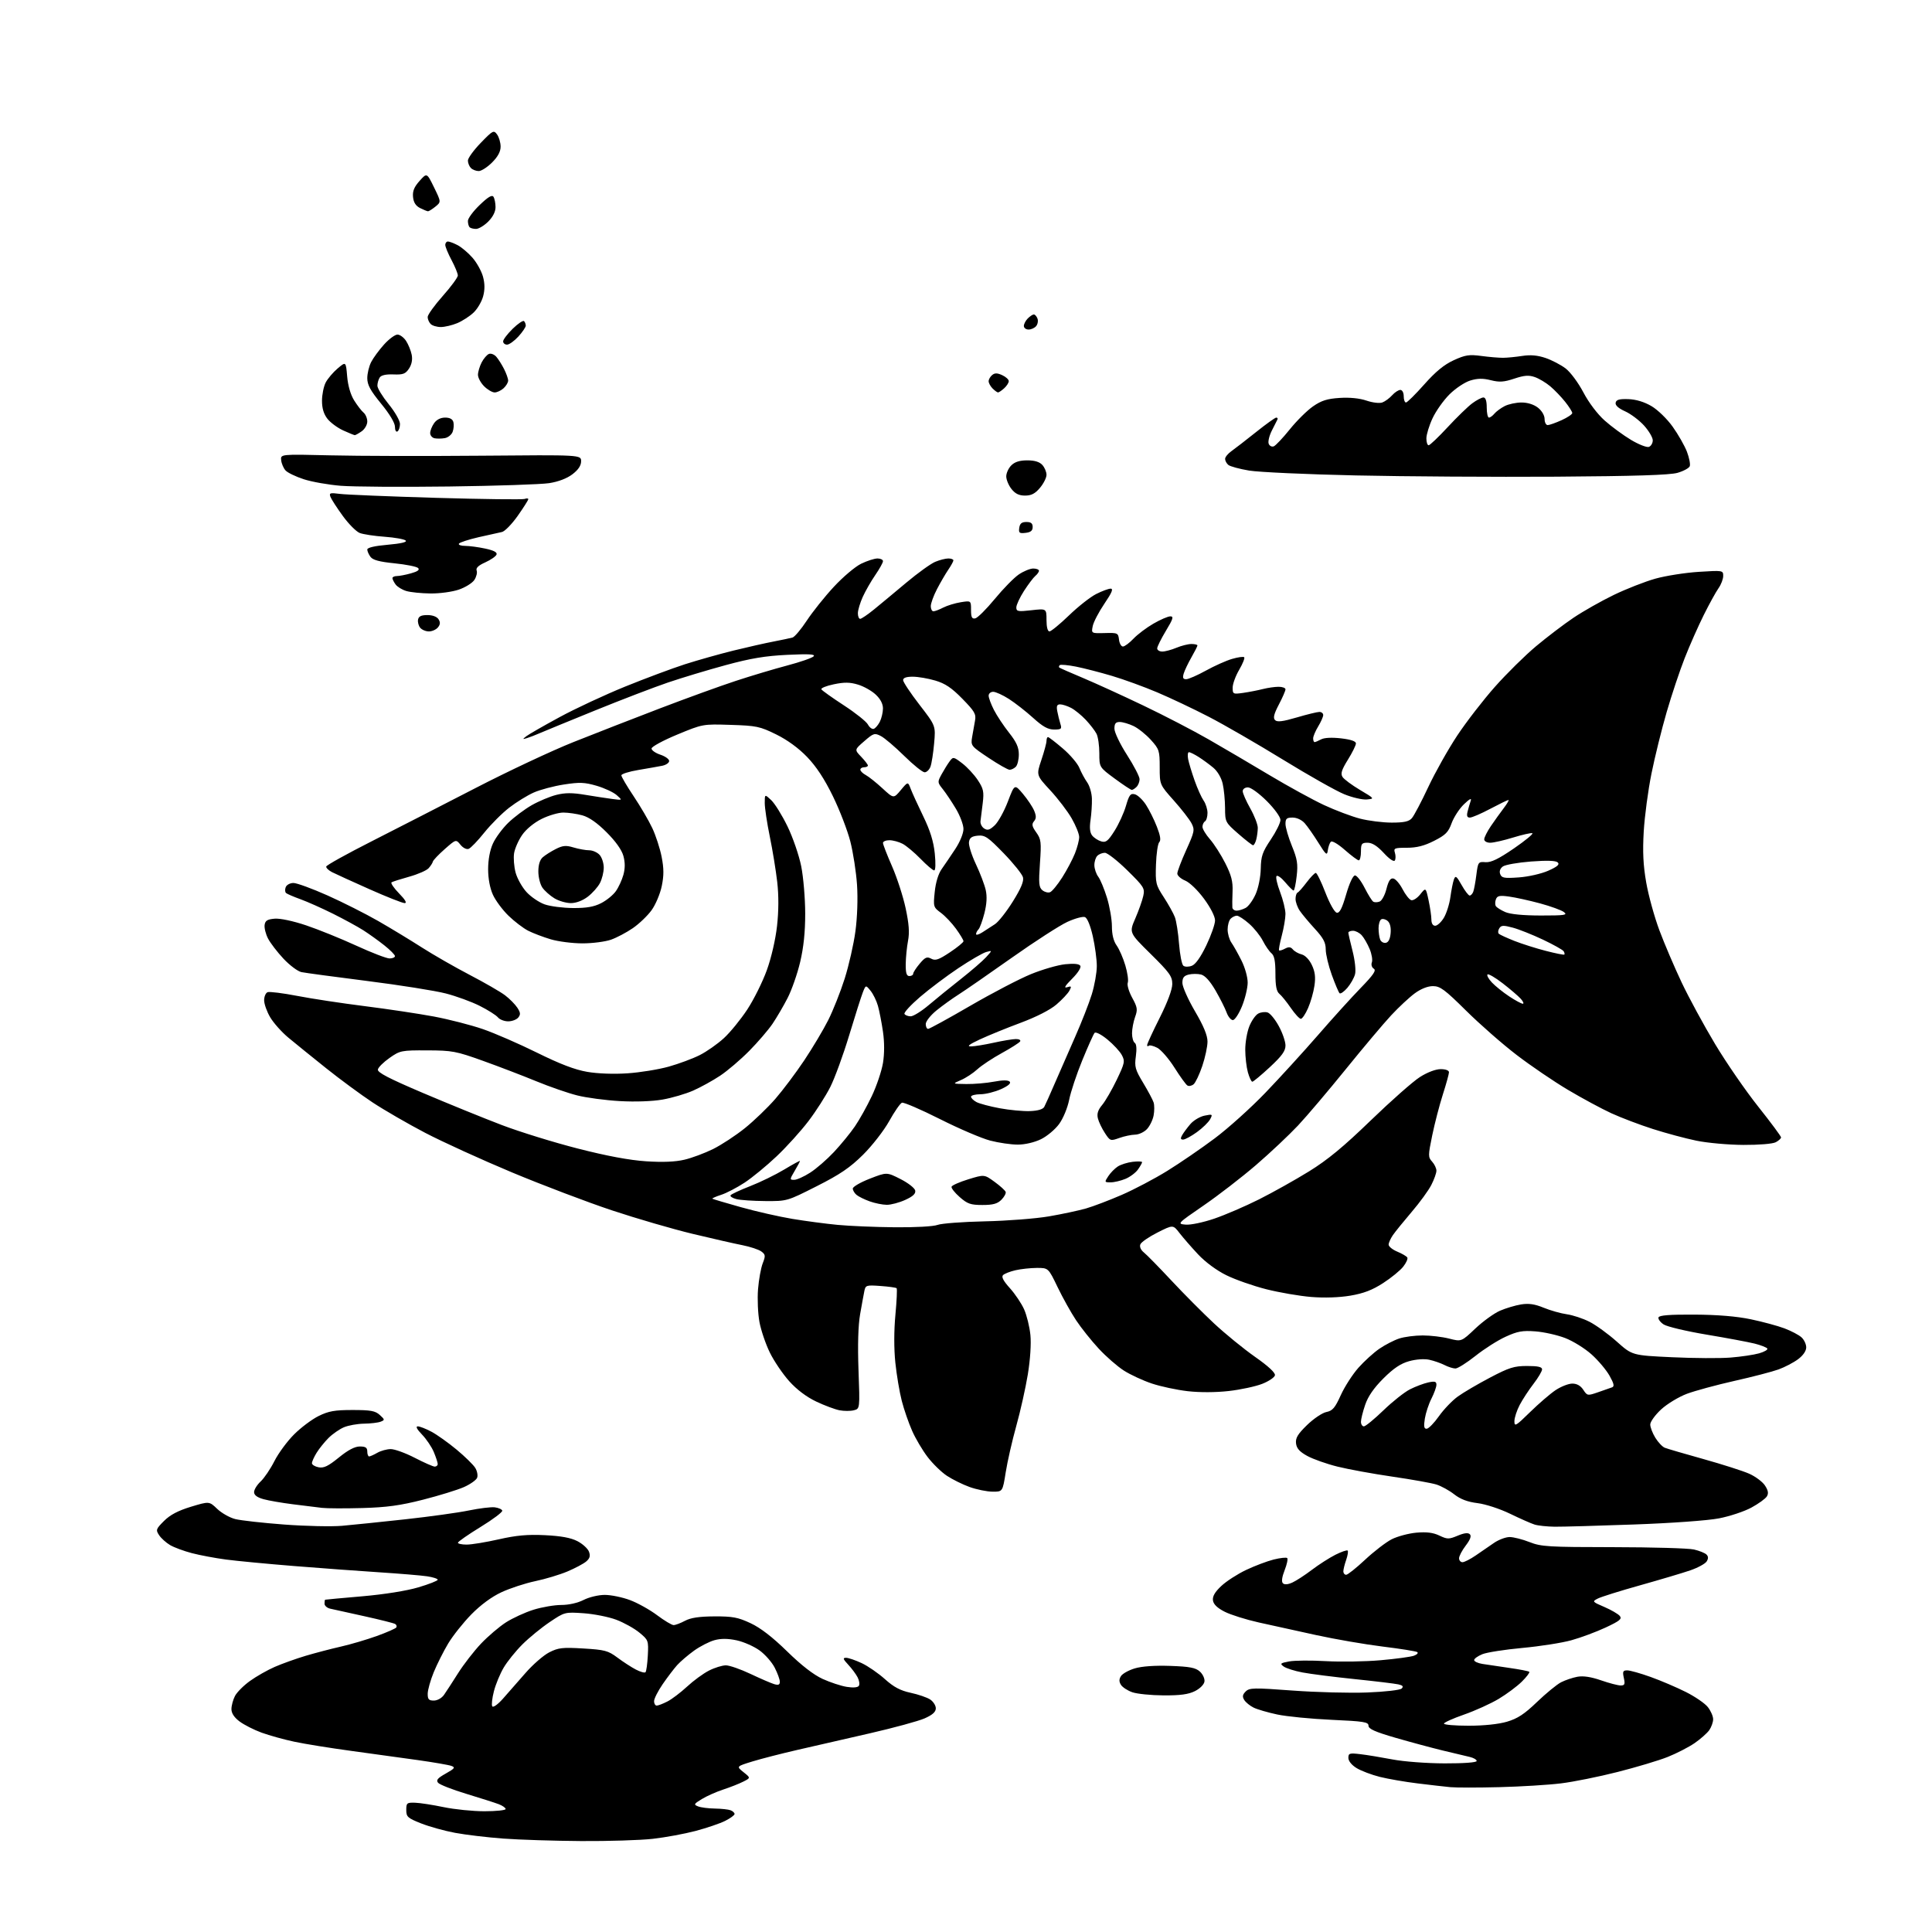 <?xml version="1.0" encoding="UTF-8" standalone="no"?>
<svg 
  version="1.1" 
  xmlns="http://www.w3.org/2000/svg" 
  xmlns:xlink="http://www.w3.org/1999/xlink" 
  xmlns:svg="http://www.w3.org/2000/svg"
  xmlns:rdf="http://www.w3.org/1999/02/22-rdf-syntax-ns#"
  xmlns:cc="http://creativecommons.org/ns#"
  xmlns:dc="http://purl.org/dc/elements/1.1/"
  viewBox="0 0 768 768"
  width="768"
  height="768"
>
<style>svg {background-color: white; }</style>"
<path stroke="none" fill="black" fill-rule="evenodd" d="M231.00,731.85C220.28,731.78 206.32,731.33 200.00,730.86C193.68,730.39 185.08,729.36 180.89,728.58C176.70,727.80 170.63,726.11 167.39,724.83C162.03,722.70 161.50,722.22 161.50,719.49C161.50,716.72 161.75,716.51 165.00,716.61C166.93,716.67 172.03,717.46 176.34,718.36C180.65,719.26 187.96,720.00 192.59,720.00C197.21,720.00 201.00,719.60 201.00,719.12C201.00,718.64 199.76,717.77 198.25,717.19C196.74,716.62 190.95,714.77 185.38,713.08C179.82,711.40 174.76,709.42 174.15,708.68C173.28,707.63 173.94,706.84 177.20,705.01C180.77,703.00 181.08,702.58 179.43,701.97C178.37,701.59 172.32,700.54 166.00,699.65C159.68,698.76 147.75,697.11 139.50,695.99C131.25,694.87 121.12,693.24 117.00,692.36C112.88,691.49 107.03,689.86 104.00,688.76C100.97,687.65 97.04,685.66 95.25,684.32C93.10,682.72 92.00,681.05 92.00,679.40C92.00,678.03 92.63,675.68 93.40,674.19C94.17,672.70 96.86,670.00 99.38,668.20C101.89,666.39 106.32,663.87 109.22,662.61C112.13,661.34 117.65,659.36 121.50,658.21C125.35,657.07 131.65,655.42 135.50,654.55C139.35,653.68 145.78,651.78 149.78,650.34C153.79,648.89 157.28,647.36 157.55,646.92C157.81,646.49 157.61,645.88 157.09,645.56C156.57,645.23 151.05,643.85 144.82,642.47C138.60,641.10 132.49,639.75 131.25,639.47C130.01,639.19 129.00,638.30 129.00,637.48C129.00,636.67 129.11,635.96 129.25,635.91C129.39,635.85 136.04,635.24 144.03,634.55C152.80,633.79 161.62,632.38 166.28,631.00C170.53,629.74 174.00,628.38 174.00,627.97C174.00,627.56 172.09,626.94 169.75,626.60C167.41,626.25 158.97,625.55 151.00,625.03C143.03,624.52 127.72,623.39 117.00,622.53C106.28,621.67 94.04,620.50 89.81,619.94C85.58,619.38 79.50,618.24 76.31,617.41C73.12,616.58 69.21,615.13 67.62,614.20C66.03,613.26 64.06,611.49 63.25,610.26C61.87,608.17 62.00,607.80 65.20,604.60C67.62,602.18 70.77,600.52 75.89,598.96C83.16,596.76 83.16,596.76 86.33,599.79C88.07,601.46 91.30,603.29 93.50,603.85C95.70,604.41 104.47,605.39 112.99,606.03C121.51,606.67 131.86,606.89 135.99,606.53C140.12,606.17 151.41,605.00 161.07,603.95C170.74,602.89 182.09,601.32 186.30,600.45C190.51,599.58 195.17,599.01 196.65,599.18C198.13,599.36 199.49,599.95 199.66,600.50C199.84,601.05 195.95,603.98 191.02,607.00C186.09,610.02 182.05,612.84 182.03,613.25C182.01,613.66 183.58,614.00 185.51,614.00C187.44,614.00 193.18,613.06 198.26,611.91C205.28,610.32 209.70,609.92 216.66,610.26C223.08,610.58 226.94,611.29 229.56,612.65C231.62,613.72 233.68,615.60 234.13,616.83C234.75,618.49 234.47,619.47 233.04,620.70C231.99,621.60 228.62,623.39 225.57,624.68C222.51,625.97 216.74,627.71 212.75,628.54C208.76,629.38 202.73,631.36 199.33,632.94C195.40,634.77 191.06,637.98 187.33,641.78C184.13,645.06 180.00,650.25 178.16,653.32C176.32,656.39 173.75,661.51 172.43,664.70C171.12,667.89 170.04,671.74 170.02,673.25C170.00,675.51 170.44,676.00 172.45,676.00C173.86,676.00 175.58,675.04 176.49,673.75C177.36,672.51 179.88,668.64 182.09,665.13C184.30,661.63 188.39,656.36 191.17,653.41C193.96,650.47 198.43,646.65 201.12,644.92C203.81,643.20 208.74,640.94 212.09,639.89C215.44,638.85 220.41,638.00 223.13,638.00C226.11,638.00 229.64,637.20 232.00,636.00C234.20,634.88 237.89,634.00 240.42,634.00C242.90,634.00 247.41,634.93 250.45,636.07C253.49,637.21 258.34,639.91 261.21,642.07C264.09,644.23 267.04,646.00 267.77,646.00C268.50,646.00 270.54,645.23 272.30,644.29C274.57,643.08 277.97,642.57 284.00,642.54C291.24,642.51 293.37,642.91 298.39,645.26C302.34,647.11 307.10,650.79 312.89,656.45C318.56,662.00 323.40,665.75 327.01,667.40C330.03,668.78 334.36,670.20 336.62,670.56C339.20,670.97 341.00,670.81 341.42,670.13C341.79,669.53 341.57,668.02 340.92,666.77C340.28,665.52 338.60,663.26 337.19,661.75C335.10,659.50 334.94,659.00 336.32,659.00C337.26,659.00 340.06,659.96 342.54,661.12C345.03,662.29 349.18,665.16 351.78,667.49C355.30,670.65 357.90,672.03 361.99,672.91C365.00,673.55 368.49,674.75 369.74,675.56C370.98,676.38 372.00,677.96 372.00,679.08C372.00,680.52 370.71,681.68 367.56,683.08C365.11,684.16 355.33,686.83 345.81,689.01C336.29,691.19 323.32,694.16 317.00,695.61C310.68,697.06 302.62,699.13 299.09,700.21C292.69,702.18 292.69,702.18 295.55,704.46C298.41,706.74 298.41,706.74 295.45,708.23C293.83,709.06 290.25,710.47 287.50,711.37C284.75,712.27 280.93,713.97 279.00,715.15C275.80,717.10 275.67,717.36 277.50,718.07C278.60,718.51 281.60,718.89 284.17,718.93C286.74,718.97 289.55,719.27 290.42,719.61C291.29,719.94 292.00,720.61 292.00,721.09C292.00,721.57 290.31,722.80 288.25,723.83C286.19,724.87 280.90,726.66 276.50,727.83C272.10,728.99 264.45,730.40 259.50,730.96C254.55,731.52 241.72,731.92 231.00,731.85zM596.00,710.42C587.48,710.64 578.70,710.64 576.50,710.42C574.30,710.21 568.45,709.54 563.50,708.93C558.55,708.33 551.80,707.16 548.50,706.34C545.20,705.51 541.04,703.93 539.25,702.83C537.29,701.63 536.00,700.02 536.00,698.79C536.00,696.94 536.45,696.80 540.75,697.31C543.36,697.61 549.10,698.56 553.50,699.40C557.98,700.26 567.10,700.95 574.25,700.97C581.94,700.99 587.00,700.61 587.00,700.02C587.00,699.48 585.76,698.76 584.25,698.41C582.74,698.07 577.90,696.91 573.50,695.85C569.10,694.78 560.66,692.51 554.75,690.80C546.58,688.43 544.00,687.27 544.00,686.00C544.00,684.52 542.14,684.23 529.25,683.65C521.14,683.28 511.46,682.33 507.74,681.54C504.02,680.75 499.79,679.52 498.33,678.80C496.88,678.09 495.20,676.72 494.61,675.77C493.79,674.45 493.92,673.65 495.17,672.40C496.67,670.91 498.35,670.87 513.84,672.02C523.20,672.71 536.54,673.06 543.48,672.79C550.63,672.51 556.57,671.83 557.19,671.21C557.99,670.41 557.63,669.96 555.89,669.57C554.58,669.27 546.75,668.32 538.50,667.47C530.25,666.62 520.92,665.43 517.77,664.83C514.62,664.24 511.25,663.17 510.28,662.46C508.71,661.32 508.95,661.10 512.43,660.45C514.58,660.04 521.16,659.99 527.06,660.33C532.96,660.66 542.74,660.51 548.79,659.97C554.85,659.44 560.82,658.63 562.07,658.17C563.32,657.71 563.90,657.05 563.35,656.72C562.81,656.38 556.65,655.40 549.66,654.54C542.68,653.68 530.78,651.63 523.23,649.98C515.68,648.33 505.39,646.07 500.37,644.95C495.35,643.83 489.28,641.92 486.87,640.71C483.91,639.21 482.39,637.76 482.17,636.19C481.94,634.58 482.93,632.86 485.46,630.48C487.44,628.60 491.87,625.74 495.28,624.11C498.70,622.48 503.65,620.61 506.29,619.94C508.92,619.28 511.35,619.02 511.69,619.36C512.03,619.70 511.57,621.87 510.66,624.19C509.59,626.92 509.35,628.75 509.97,629.37C510.60,630.00 511.93,629.90 513.72,629.09C515.25,628.40 518.75,626.12 521.50,624.03C524.25,621.94 528.46,619.25 530.85,618.04C533.24,616.84 535.43,616.09 535.71,616.38C536.00,616.66 535.73,618.34 535.12,620.10C534.50,621.86 534.00,623.91 534.00,624.65C534.00,625.39 534.51,626.00 535.12,626.00C535.74,626.00 539.13,623.30 542.66,620.00C546.18,616.71 550.93,613.06 553.21,611.89C555.49,610.73 559.90,609.55 563.01,609.26C567.08,608.90 569.66,609.22 572.15,610.40C575.35,611.92 575.94,611.92 579.45,610.46C582.05,609.37 583.59,609.19 584.29,609.89C584.98,610.58 584.46,612.02 582.65,614.39C581.19,616.30 580.00,618.57 580.00,619.43C580.00,620.29 580.61,621.00 581.36,621.00C582.11,621.00 584.47,619.80 586.61,618.33C588.75,616.86 592.03,614.61 593.89,613.33C595.75,612.05 598.55,611.00 600.10,611.00C601.66,611.00 605.21,611.90 608.00,613.00C612.64,614.83 615.47,615.00 641.29,615.02C656.80,615.04 671.24,615.45 673.37,615.95C675.50,616.44 677.74,617.34 678.35,617.95C679.12,618.72 679.14,619.55 678.42,620.70C677.84,621.61 674.93,623.20 671.94,624.23C668.95,625.26 659.98,627.93 652.00,630.17C644.02,632.40 636.44,634.78 635.15,635.45C632.85,636.63 632.92,636.72 637.74,638.79C640.46,639.96 643.22,641.57 643.88,642.35C644.86,643.54 643.90,644.33 638.28,646.96C634.55,648.70 628.43,650.98 624.67,652.02C620.91,653.07 612.13,654.44 605.17,655.08C598.20,655.72 591.04,656.84 589.25,657.57C587.46,658.30 586.00,659.35 586.00,659.90C586.00,660.46 587.46,661.14 589.25,661.43C591.04,661.71 595.86,662.43 599.96,663.02C604.06,663.60 607.64,664.30 607.91,664.57C608.18,664.85 606.85,666.60 604.95,668.48C603.05,670.36 598.91,673.44 595.74,675.34C592.57,677.23 586.38,680.04 581.99,681.57C577.59,683.10 574.00,684.72 574.00,685.17C574.00,685.63 578.42,686.00 583.82,686.00C589.89,686.00 595.71,685.39 599.07,684.40C603.27,683.16 605.98,681.38 611.00,676.55C614.58,673.12 618.87,669.60 620.53,668.74C622.20,667.88 625.13,666.89 627.03,666.54C629.36,666.11 632.45,666.58 636.41,667.95C639.66,669.08 643.18,670.00 644.24,670.00C645.85,670.00 646.05,669.52 645.50,667.00C644.94,664.44 645.14,664.00 646.86,664.00C647.97,664.00 652.17,665.18 656.19,666.63C660.21,668.07 666.49,670.75 670.15,672.59C673.80,674.42 677.74,677.12 678.90,678.60C680.05,680.07 681.00,682.23 681.00,683.41C681.00,684.59 680.30,686.55 679.46,687.76C678.61,688.97 675.97,691.30 673.61,692.93C671.24,694.55 666.42,697.03 662.90,698.43C659.38,699.83 650.42,702.51 643.00,704.39C635.58,706.28 625.45,708.32 620.50,708.92C615.55,709.53 604.52,710.21 596.00,710.42zM199.91,675.28C201.88,673.06 205.91,668.47 208.85,665.09C211.79,661.71 216.05,658.00 218.32,656.84C221.95,654.99 223.58,654.80 231.89,655.30C240.42,655.81 241.74,656.16 245.42,658.91C247.66,660.59 250.96,662.73 252.74,663.66C254.52,664.60 256.25,665.08 256.59,664.74C256.93,664.41 257.34,661.40 257.52,658.07C257.82,652.15 257.74,651.93 254.16,648.98C252.15,647.32 248.03,645.03 245.00,643.88C241.97,642.74 236.12,641.58 232.00,641.29C224.55,640.78 224.46,640.80 218.50,644.81C215.20,647.03 210.32,651.02 207.66,653.67C205.00,656.33 201.65,660.48 200.22,662.91C198.79,665.33 197.04,669.55 196.34,672.29C195.63,675.03 195.33,677.73 195.68,678.29C196.04,678.87 197.89,677.55 199.91,675.28zM261.05,678.00C261.63,678.00 263.54,677.27 265.30,676.37C267.06,675.47 270.57,672.81 273.11,670.46C275.64,668.11 279.56,665.24 281.82,664.09C284.07,662.94 287.10,662.00 288.54,662.00C289.98,662.00 294.38,663.53 298.33,665.40C302.27,667.27 306.51,669.10 307.75,669.47C309.43,669.96 310.00,669.73 310.00,668.53C310.00,667.64 309.09,665.13 307.97,662.95C306.86,660.76 304.14,657.66 301.92,656.06C299.71,654.46 295.63,652.66 292.85,652.06C289.38,651.32 286.62,651.29 284.05,651.99C281.99,652.54 278.33,654.42 275.90,656.16C273.48,657.91 270.45,660.50 269.17,661.92C267.90,663.34 265.31,666.74 263.42,669.49C261.54,672.23 260.00,675.27 260.00,676.24C260.00,677.21 260.47,678.00 261.05,678.00zM462.50,673.94C457.55,673.91 451.97,673.35 450.10,672.69C448.22,672.04 446.20,670.71 445.60,669.75C444.81,668.49 444.81,667.52 445.60,666.27C446.21,665.31 448.68,663.93 451.10,663.21C453.88,662.37 459.06,662.01 465.18,662.22C472.99,662.50 475.27,662.93 476.98,664.48C478.14,665.53 478.96,667.31 478.79,668.44C478.62,669.63 477.01,671.24 475.00,672.25C472.41,673.54 469.15,673.98 462.50,673.94zM618.00,606.89C614.98,606.85 611.38,606.47 610.00,606.03C608.62,605.60 604.25,603.66 600.28,601.74C596.21,599.77 590.55,597.92 587.35,597.52C583.38,597.03 580.57,595.97 578.07,594.02C576.11,592.48 572.92,590.73 571.00,590.12C569.08,589.52 561.20,588.11 553.50,586.99C545.80,585.87 535.97,584.07 531.66,583.00C527.35,581.93 521.95,580.02 519.66,578.76C516.60,577.08 515.42,575.76 515.19,573.76C514.94,571.63 515.88,570.07 519.58,566.47C522.18,563.95 525.63,561.62 527.26,561.30C529.71,560.81 530.69,559.67 532.98,554.60C534.50,551.25 537.65,546.35 539.98,543.72C542.31,541.10 546.08,537.67 548.36,536.12C550.64,534.56 554.18,532.74 556.23,532.07C558.28,531.40 562.48,530.86 565.56,530.86C568.64,530.86 573.36,531.42 576.05,532.11C580.93,533.36 580.93,533.36 586.46,528.12C589.51,525.24 593.91,522.06 596.25,521.04C598.59,520.03 602.37,518.90 604.65,518.53C607.70,518.04 610.08,518.38 613.65,519.85C616.32,520.94 620.45,522.11 622.83,522.44C625.22,522.78 629.27,524.11 631.83,525.42C634.40,526.72 639.28,530.26 642.67,533.28C648.83,538.78 648.83,538.78 664.63,539.52C673.33,539.93 683.83,539.99 687.97,539.65C692.11,539.32 697.20,538.56 699.28,537.97C701.35,537.38 702.82,536.52 702.54,536.07C702.26,535.62 699.99,534.73 697.50,534.10C695.00,533.48 686.40,531.87 678.38,530.53C670.36,529.19 662.69,527.37 661.34,526.49C659.98,525.60 659.06,524.34 659.28,523.69C659.57,522.84 663.70,522.52 673.59,522.58C682.78,522.63 690.38,523.26 696.00,524.44C700.67,525.42 706.69,527.04 709.36,528.05C712.04,529.07 715.07,530.66 716.11,531.60C717.15,532.54 718.00,534.34 718.00,535.60C718.00,537.03 716.77,538.81 714.75,540.32C712.96,541.65 709.48,543.47 707.00,544.37C704.52,545.27 696.65,547.32 689.50,548.92C682.35,550.53 673.84,552.84 670.58,554.05C667.32,555.28 662.72,558.06 660.33,560.26C657.95,562.46 656.00,565.16 656.00,566.26C656.00,567.36 656.91,569.73 658.02,571.53C659.13,573.33 660.82,575.12 661.77,575.50C662.72,575.89 669.64,577.91 677.14,580.00C684.64,582.10 692.81,584.71 695.30,585.81C697.79,586.91 700.63,589.03 701.60,590.51C702.89,592.48 703.09,593.65 702.35,594.85C701.79,595.76 699.03,597.76 696.21,599.29C693.39,600.82 687.58,602.76 683.29,603.58C678.83,604.44 664.40,605.48 649.50,606.01C635.20,606.53 621.02,606.92 618.00,606.89zM144.00,599.47C137.12,599.66 129.93,599.63 128.00,599.40C126.08,599.17 120.90,598.53 116.50,597.98C112.10,597.43 106.81,596.52 104.75,595.95C102.21,595.24 101.00,594.33 101.00,593.13C101.00,592.15 102.17,590.26 103.60,588.92C105.03,587.59 107.50,583.94 109.08,580.82C110.66,577.69 114.18,572.91 116.90,570.20C119.62,567.48 124.01,564.19 126.67,562.88C130.63,560.93 133.06,560.50 140.15,560.50C147.33,560.50 149.16,560.83 150.96,562.46C153.00,564.31 153.02,564.47 151.32,565.14C150.32,565.54 147.35,565.89 144.72,565.93C142.09,565.97 138.49,566.61 136.72,567.36C134.95,568.11 132.20,570.02 130.60,571.61C129.01,573.20 126.88,575.85 125.86,577.50C124.84,579.15 124.01,581.01 124.00,581.63C124.00,582.26 125.19,582.99 126.65,583.27C128.72,583.67 130.49,582.81 134.69,579.39C138.35,576.41 141.03,575.00 143.04,575.00C145.33,575.00 146.00,575.45 146.00,577.00C146.00,578.10 146.34,578.98 146.75,578.96C147.16,578.95 148.62,578.29 150.00,577.50C151.38,576.71 153.76,576.05 155.30,576.04C156.84,576.02 161.15,577.58 164.87,579.50C168.59,581.42 172.16,583.00 172.81,583.00C173.47,583.00 174.00,582.54 174.00,581.97C174.00,581.40 173.30,579.26 172.45,577.22C171.60,575.17 169.48,572.04 167.75,570.25C165.74,568.17 165.13,567.00 166.07,567.00C166.87,567.00 169.32,567.96 171.51,569.13C173.71,570.30 178.20,573.50 181.50,576.24C184.80,578.98 188.13,582.24 188.91,583.49C189.68,584.73 190.02,586.50 189.67,587.43C189.31,588.35 186.94,590.02 184.40,591.15C181.85,592.27 174.53,594.53 168.13,596.16C159.08,598.47 153.73,599.20 144.00,599.47zM394.53,592.96C392.31,592.94 388.23,592.11 385.44,591.11C382.66,590.11 378.60,588.10 376.41,586.65C374.21,585.20 370.76,581.83 368.73,579.17C366.70,576.51 363.92,571.82 362.57,568.74C361.21,565.67 359.36,560.33 358.47,556.87C357.57,553.40 356.42,546.56 355.91,541.65C355.34,536.13 355.35,528.90 355.94,522.64C356.46,517.09 356.68,512.35 356.42,512.09C356.17,511.83 353.29,511.43 350.03,511.20C344.44,510.79 344.07,510.90 343.61,513.13C343.34,514.43 342.58,518.61 341.91,522.42C341.13,526.91 340.91,534.71 341.27,544.67C341.83,560.00 341.83,560.00 339.41,560.61C338.08,560.95 335.53,560.95 333.74,560.61C331.96,560.27 327.79,558.72 324.48,557.15C320.62,555.32 316.76,552.42 313.75,549.07C311.16,546.19 307.68,541.06 306.02,537.66C304.36,534.27 302.50,528.80 301.89,525.50C301.28,522.20 301.03,516.35 301.33,512.50C301.64,508.65 302.48,504.00 303.20,502.17C304.36,499.18 304.30,498.70 302.62,497.46C301.58,496.71 298.21,495.59 295.12,494.98C292.03,494.38 283.10,492.34 275.27,490.46C267.45,488.58 253.05,484.39 243.27,481.14C233.50,477.89 215.60,471.09 203.50,466.04C191.40,460.98 175.88,453.90 169.00,450.31C162.12,446.71 152.73,441.28 148.12,438.24C143.51,435.19 135.18,429.06 129.60,424.60C124.03,420.15 117.30,414.70 114.65,412.50C112.00,410.30 108.75,406.66 107.42,404.41C106.09,402.16 105.00,399.11 105.00,397.63C105.00,396.15 105.62,394.70 106.38,394.41C107.13,394.12 112.43,394.78 118.14,395.88C123.85,396.99 135.94,398.82 145.01,399.96C154.08,401.10 166.43,402.96 172.45,404.08C178.47,405.21 187.25,407.47 191.95,409.09C196.65,410.71 206.35,414.93 213.50,418.47C222.65,422.99 228.56,425.25 233.45,426.08C237.61,426.80 244.04,427.03 249.45,426.66C254.43,426.33 261.80,425.13 265.84,424.00C269.87,422.87 275.43,420.80 278.18,419.41C280.93,418.02 285.24,414.99 287.75,412.69C290.27,410.38 294.45,405.25 297.06,401.29C299.66,397.32 303.15,390.30 304.82,385.68C306.60,380.78 308.28,373.48 308.88,368.12C309.55,362.13 309.58,356.06 308.96,350.60C308.43,346.01 307.11,337.88 306.00,332.52C304.90,327.16 304.00,321.18 304.00,319.22C304.00,315.65 304.00,315.65 306.57,318.07C307.99,319.40 310.90,324.09 313.04,328.49C315.18,332.90 317.64,340.04 318.50,344.38C319.36,348.71 320.07,357.13 320.08,363.10C320.09,370.53 319.45,376.61 318.07,382.45C316.96,387.14 314.71,393.56 313.08,396.73C311.45,399.91 308.75,404.51 307.09,406.97C305.43,409.42 301.26,414.28 297.82,417.76C294.38,421.24 289.19,425.67 286.28,427.60C283.37,429.54 278.54,432.20 275.56,433.52C272.57,434.84 267.08,436.45 263.35,437.10C259.29,437.81 252.48,438.05 246.34,437.70C240.71,437.38 233.11,436.37 229.47,435.45C225.82,434.54 218.48,432.00 213.17,429.81C207.85,427.62 198.32,423.97 192.00,421.70C181.30,417.86 179.76,417.57 169.84,417.54C159.56,417.50 159.03,417.61 154.85,420.54C152.46,422.22 150.37,424.29 150.21,425.15C149.98,426.32 154.57,428.70 168.20,434.50C178.27,438.78 192.35,444.51 199.50,447.23C206.65,449.95 220.26,454.16 229.75,456.58C241.28,459.53 250.25,461.20 256.83,461.63C263.46,462.07 268.44,461.86 272.08,461.00C275.06,460.30 280.20,458.38 283.50,456.74C286.80,455.10 292.47,451.38 296.09,448.47C299.71,445.56 305.16,440.32 308.19,436.84C311.22,433.35 316.41,426.44 319.72,421.48C323.04,416.51 327.32,409.31 329.25,405.48C331.18,401.64 334.12,394.23 335.78,389.00C337.43,383.77 339.36,375.32 340.04,370.21C340.79,364.69 341.05,357.17 340.68,351.71C340.34,346.64 339.14,338.90 338.02,334.50C336.89,330.10 333.77,321.99 331.08,316.49C327.75,309.66 324.49,304.70 320.85,300.92C317.44,297.37 312.97,294.12 308.52,291.93C302.07,288.76 300.70,288.47 290.45,288.15C279.37,287.80 279.37,287.80 269.18,292.02C263.58,294.35 259.00,296.83 259.00,297.55C259.00,298.26 260.57,299.36 262.50,300.00C264.43,300.64 266.00,301.76 266.00,302.50C266.00,303.24 264.76,304.09 263.25,304.40C261.74,304.70 257.46,305.46 253.75,306.08C250.04,306.70 247.00,307.66 247.00,308.21C247.00,308.76 249.20,312.50 251.89,316.52C254.58,320.54 257.91,326.23 259.29,329.17C260.68,332.10 262.35,337.25 263.01,340.60C263.92,345.27 263.93,348.02 263.05,352.28C262.41,355.35 260.59,359.65 259.00,361.84C257.41,364.03 254.07,367.23 251.57,368.95C249.07,370.67 245.16,372.74 242.89,373.54C240.61,374.34 235.51,375.00 231.56,375.00C227.60,375.00 221.92,374.28 218.93,373.39C215.94,372.50 211.91,370.97 209.96,369.98C208.01,368.98 204.49,366.30 202.12,364.00C199.76,361.71 196.98,357.96 195.94,355.67C194.75,353.06 194.04,349.25 194.04,345.50C194.04,341.75 194.75,337.94 195.94,335.33C196.98,333.04 199.72,329.33 202.02,327.09C204.33,324.85 208.53,321.70 211.36,320.08C214.19,318.47 218.59,316.62 221.15,315.98C224.67,315.10 227.47,315.09 232.65,315.96C236.42,316.59 241.30,317.33 243.50,317.62C247.50,318.14 247.50,318.14 245.13,316.06C243.83,314.92 240.23,313.25 237.14,312.35C232.37,310.97 230.39,310.89 224.14,311.86C220.08,312.49 214.70,313.92 212.18,315.04C209.66,316.15 205.29,318.85 202.46,321.03C199.62,323.22 195.17,327.67 192.55,330.93C189.94,334.20 187.13,337.12 186.31,337.43C185.46,337.76 184.06,337.06 183.04,335.80C181.26,333.60 181.26,333.60 176.77,337.55C174.31,339.72 172.19,341.95 172.07,342.50C171.95,343.05 171.19,344.23 170.38,345.13C169.57,346.03 166.11,347.54 162.70,348.49C159.29,349.44 156.12,350.45 155.66,350.73C155.20,351.00 156.53,352.98 158.61,355.12C161.11,357.67 161.87,359.00 160.85,359.00C159.99,359.00 153.71,356.52 146.90,353.49C140.08,350.46 133.38,347.40 132.00,346.70C130.62,346.00 129.58,344.99 129.68,344.46C129.78,343.93 137.88,339.43 147.68,334.46C157.48,329.48 176.07,319.95 189.00,313.28C201.93,306.60 219.47,298.36 228.00,294.97C236.53,291.57 252.05,285.52 262.50,281.53C272.95,277.54 286.45,272.64 292.50,270.66C298.55,268.67 307.74,265.92 312.92,264.55C318.11,263.18 322.83,261.54 323.42,260.91C324.23,260.05 321.60,259.90 313.00,260.31C304.21,260.73 298.44,261.69 288.50,264.39C281.35,266.33 271.00,269.45 265.50,271.32C260.00,273.19 246.95,278.19 236.50,282.44C226.05,286.69 216.15,290.75 214.50,291.47C212.85,292.20 210.60,293.06 209.50,293.40C207.65,293.96 207.63,293.90 209.23,292.65C210.19,291.91 216.11,288.51 222.40,285.10C228.69,281.68 240.41,276.22 248.45,272.95C256.49,269.69 267.22,265.68 272.28,264.05C277.35,262.43 286.00,259.99 291.50,258.63C297.00,257.28 304.20,255.65 307.50,255.02C310.80,254.38 314.19,253.67 315.04,253.43C315.88,253.19 318.44,250.16 320.72,246.69C323.01,243.22 327.83,237.18 331.46,233.27C335.08,229.36 339.97,225.22 342.34,224.08C344.70,222.94 347.61,222.00 348.82,222.00C350.02,222.00 351.00,222.48 351.00,223.07C351.00,223.66 349.63,226.13 347.95,228.57C346.27,231.01 344.03,234.92 342.97,237.25C341.91,239.59 341.03,242.51 341.02,243.75C341.01,244.99 341.42,246.00 341.93,246.00C342.44,246.00 344.93,244.31 347.46,242.25C349.99,240.19 355.75,235.40 360.28,231.60C364.80,227.81 369.95,224.10 371.72,223.35C373.49,222.61 375.85,222.00 376.97,222.00C378.09,222.00 379.00,222.34 378.99,222.75C378.99,223.16 378.07,224.85 376.94,226.50C375.82,228.15 373.80,231.62 372.45,234.22C371.10,236.81 370.00,239.85 370.00,240.97C370.00,242.09 370.47,243.00 371.05,243.00C371.63,243.00 373.38,242.34 374.94,241.53C376.51,240.72 379.64,239.76 381.90,239.40C386.00,238.74 386.00,238.74 386.00,242.45C386.00,245.36 386.35,246.08 387.67,245.82C388.58,245.65 392.07,242.18 395.42,238.12C398.76,234.06 403.06,229.67 404.97,228.37C406.88,227.07 409.47,226.00 410.72,226.00C411.97,226.00 413.00,226.39 413.00,226.88C413.00,227.36 412.35,228.29 411.55,228.95C410.76,229.61 408.74,232.30 407.05,234.91C405.37,237.53 404.00,240.48 404.00,241.47C404.00,243.07 404.65,243.19 410.00,242.58C416.00,241.90 416.00,241.90 416.00,246.45C416.00,249.26 416.45,251.00 417.17,251.00C417.81,251.00 421.30,248.14 424.92,244.65C428.54,241.15 433.39,237.33 435.71,236.15C438.03,234.97 440.63,234.00 441.50,234.00C442.66,234.00 442.00,235.58 439.02,239.97C436.79,243.26 434.70,247.26 434.38,248.87C433.79,251.79 433.79,251.79 439.15,251.65C444.28,251.51 444.51,251.61 444.82,254.25C444.99,255.76 445.69,257.00 446.38,257.00C447.06,257.00 448.95,255.60 450.56,253.90C452.18,252.19 455.75,249.50 458.50,247.91C461.25,246.32 464.27,245.01 465.22,245.01C466.64,245.00 466.34,246.00 463.47,250.75C461.57,253.91 460.00,257.06 460.00,257.75C460.00,258.44 460.91,259.00 462.03,259.00C463.15,259.00 465.68,258.32 467.65,257.50C469.63,256.67 472.31,256.00 473.62,256.00C474.93,256.00 476.00,256.26 476.00,256.57C476.00,256.89 474.92,259.02 473.60,261.32C472.29,263.62 470.91,266.51 470.54,267.75C470.03,269.45 470.27,270.00 471.52,270.00C472.43,270.00 475.95,268.46 479.34,266.59C482.73,264.71 487.42,262.61 489.76,261.93C492.10,261.24 494.27,260.94 494.59,261.26C494.91,261.58 494.01,263.83 492.59,266.26C491.16,268.69 490.00,271.88 490.00,273.35C490.00,275.92 490.16,276.00 494.25,275.42C496.59,275.08 500.07,274.40 502.00,273.91C503.93,273.42 506.74,273.01 508.25,273.01C509.76,273.00 511.00,273.46 511.00,274.02C511.00,274.58 509.81,277.31 508.36,280.08C506.39,283.85 506.01,285.41 506.86,286.26C507.71,287.11 509.89,286.84 515.48,285.20C519.59,283.99 523.64,283.00 524.48,283.00C525.32,283.00 526.00,283.56 526.00,284.25C525.99,284.94 525.09,286.97 524.00,288.77C522.90,290.57 522.00,292.71 522.00,293.52C522.00,294.34 522.25,295.00 522.57,295.00C522.88,295.00 524.05,294.51 525.16,293.91C526.42,293.24 529.43,293.09 533.10,293.51C537.01,293.97 539.00,294.65 539.00,295.53C539.00,296.27 537.56,299.18 535.80,302.01C533.32,306.01 532.84,307.53 533.66,308.83C534.23,309.75 537.36,312.07 540.60,314.00C546.44,317.47 546.47,317.50 543.36,317.80C541.64,317.97 537.59,317.04 534.36,315.72C531.14,314.41 520.17,308.22 510.00,301.97C499.82,295.72 486.55,288.05 480.50,284.93C474.45,281.80 465.23,277.43 460.00,275.22C454.77,273.00 446.68,270.06 442.00,268.67C437.32,267.28 430.88,265.62 427.67,264.98C424.46,264.35 421.58,264.09 421.25,264.41C420.93,264.74 420.85,265.16 421.08,265.36C421.31,265.56 425.55,267.43 430.50,269.50C435.45,271.58 446.25,276.51 454.50,280.46C462.75,284.40 474.45,290.47 480.50,293.95C486.55,297.42 497.47,303.84 504.77,308.21C512.08,312.58 521.75,317.88 526.27,320.00C530.80,322.11 537.26,324.55 540.64,325.42C544.02,326.29 549.69,327.00 553.24,327.00C558.13,327.00 560.06,326.58 561.23,325.25C562.08,324.29 565.02,318.72 567.76,312.87C570.50,307.03 575.69,297.80 579.29,292.37C582.89,286.94 589.63,278.23 594.27,273.00C598.91,267.77 606.26,260.52 610.60,256.89C614.95,253.25 621.65,248.15 625.50,245.56C629.35,242.97 636.56,238.89 641.52,236.49C646.49,234.09 653.91,231.19 658.02,230.03C662.14,228.88 669.89,227.66 675.25,227.32C684.87,226.71 685.00,226.73 685.00,228.94C685.00,230.18 684.16,232.39 683.12,233.85C682.09,235.31 679.45,240.10 677.26,244.50C675.07,248.90 671.66,256.59 669.70,261.59C667.73,266.59 664.50,276.26 662.52,283.08C660.54,289.89 657.82,300.88 656.49,307.49C655.15,314.09 653.77,324.45 653.41,330.50C652.94,338.64 653.19,343.93 654.40,350.83C655.29,355.96 657.65,364.51 659.64,369.83C661.63,375.15 665.60,384.45 668.46,390.50C671.32,396.55 677.31,407.57 681.76,415.00C686.21,422.43 693.94,433.64 698.93,439.91C703.92,446.19 708.00,451.69 708.00,452.13C708.00,452.57 707.05,453.44 705.90,454.05C704.69,454.70 699.20,455.15 693.00,455.12C687.07,455.09 678.67,454.33 674.35,453.44C670.03,452.55 662.27,450.47 657.09,448.81C651.91,447.16 644.49,444.34 640.59,442.56C636.69,440.77 628.88,436.56 623.23,433.20C617.59,429.84 608.41,423.60 602.85,419.33C597.28,415.07 588.27,407.17 582.83,401.79C574.31,393.35 572.48,392.00 569.62,392.00C567.55,392.00 564.84,393.07 562.40,394.86C560.26,396.43 556.02,400.37 553.00,403.62C549.98,406.87 541.88,416.48 535.00,424.99C528.12,433.49 519.58,443.57 516.00,447.39C512.42,451.20 504.90,458.29 499.27,463.13C493.65,467.97 484.27,475.21 478.44,479.21C467.92,486.45 467.87,486.50 471.34,486.81C473.29,486.98 478.32,485.92 482.67,484.44C486.98,482.97 494.98,479.53 500.46,476.78C505.93,474.03 514.89,469.02 520.36,465.64C527.76,461.07 534.03,455.89 544.90,445.38C552.93,437.62 561.73,429.85 564.45,428.13C567.41,426.25 570.71,425.00 572.70,425.00C574.68,425.00 575.99,425.50 575.99,426.25C575.98,426.94 574.88,430.94 573.53,435.14C572.19,439.34 570.30,446.63 569.33,451.33C567.67,459.40 567.67,459.98 569.29,461.77C570.23,462.81 571.00,464.43 571.00,465.37C571.00,466.31 570.09,468.86 568.98,471.03C567.87,473.21 564.36,478.03 561.18,481.74C558.01,485.46 554.64,489.61 553.70,490.97C552.77,492.33 552.00,494.04 552.00,494.77C552.00,495.50 553.54,496.75 555.43,497.54C557.32,498.32 559.11,499.37 559.42,499.87C559.72,500.36 559.00,502.01 557.80,503.52C556.61,505.04 553.01,507.98 549.80,510.05C545.52,512.82 542.05,514.15 536.79,515.04C532.34,515.79 526.43,515.99 521.20,515.56C516.56,515.18 508.54,513.80 503.36,512.49C498.19,511.18 491.05,508.68 487.51,506.93C483.62,505.02 479.15,501.71 476.26,498.63C473.62,495.81 470.30,492.00 468.88,490.16C466.31,486.82 466.31,486.82 460.11,489.95C456.70,491.67 453.63,493.79 453.30,494.67C452.93,495.62 453.50,496.90 454.72,497.88C455.84,498.77 460.75,503.78 465.63,509.01C470.51,514.24 478.13,521.90 482.56,526.04C487.00,530.18 494.34,536.17 498.87,539.35C504.13,543.03 507.01,545.69 506.81,546.69C506.64,547.54 504.35,549.08 501.73,550.11C499.10,551.14 493.14,552.42 488.47,552.95C483.28,553.54 476.95,553.56 472.14,553.02C467.83,552.52 461.42,551.16 457.90,549.98C454.38,548.81 449.37,546.49 446.78,544.84C444.18,543.18 439.66,539.24 436.74,536.08C433.81,532.92 429.77,527.86 427.76,524.82C425.74,521.79 422.44,515.86 420.41,511.65C416.73,504.00 416.73,504.00 412.11,504.02C409.58,504.04 405.76,504.45 403.63,504.95C401.50,505.44 399.29,506.31 398.72,506.88C398.01,507.59 398.86,509.21 401.46,512.08C403.53,514.38 406.08,518.18 407.12,520.53C408.16,522.89 409.28,527.44 409.60,530.66C409.95,534.16 409.54,540.44 408.58,546.33C407.69,551.74 405.63,560.97 403.99,566.83C402.35,572.70 400.46,580.99 399.79,585.25C398.56,593.00 398.56,593.00 394.53,592.96zM567.12,567.95C567.88,567.93 570.08,565.68 572.00,562.96C573.92,560.24 577.30,556.72 579.50,555.14C581.70,553.55 587.46,550.17 592.29,547.63C599.90,543.63 601.89,543.00 607.04,543.00C611.35,543.00 613.00,543.37 613.00,544.34C613.00,545.07 611.47,547.66 609.60,550.09C607.73,552.51 605.26,556.29 604.10,558.49C602.95,560.68 602.00,563.59 602.00,564.96C602.00,567.22 602.57,566.88 608.25,561.31C611.69,557.94 616.25,554.02 618.39,552.59C620.53,551.17 623.51,550.00 625.02,550.00C626.84,550.00 628.32,550.84 629.38,552.46C630.95,554.86 631.09,554.88 635.25,553.44C637.59,552.63 640.09,551.75 640.82,551.49C641.82,551.12 641.58,550.03 639.82,546.88C638.54,544.60 635.34,540.80 632.70,538.43C630.06,536.05 625.34,533.11 622.20,531.90C619.07,530.69 613.72,529.49 610.33,529.24C605.20,528.85 603.22,529.21 598.49,531.38C595.37,532.80 589.98,536.23 586.52,538.99C583.05,541.74 579.47,544.00 578.56,544.00C577.65,544.00 575.69,543.38 574.20,542.62C572.72,541.86 569.99,540.92 568.15,540.52C566.17,540.09 562.89,540.33 560.15,541.09C556.79,542.02 553.96,543.92 549.93,547.94C546.13,551.73 543.82,555.07 542.68,558.43C541.75,561.14 541.00,564.18 541.00,565.18C541.00,566.18 541.53,567.00 542.17,567.00C542.81,567.00 546.30,564.14 549.92,560.65C553.54,557.15 558.30,553.38 560.50,552.27C562.70,551.16 565.96,549.93 567.75,549.54C570.37,548.98 571.00,549.16 571.00,550.46C571.00,551.35 570.11,553.82 569.03,555.95C567.94,558.08 566.76,561.66 566.40,563.91C565.90,567.04 566.07,567.99 567.12,567.95zM355.68,487.86C363.77,487.94 371.08,487.54 372.68,486.92C374.23,486.33 382.70,485.69 391.50,485.50C400.30,485.31 411.77,484.42 417.00,483.52C422.23,482.62 428.85,481.20 431.72,480.38C434.60,479.55 440.97,477.13 445.89,474.99C450.81,472.86 458.95,468.57 463.98,465.46C469.01,462.35 477.48,456.55 482.81,452.56C488.14,448.58 497.23,440.41 503.00,434.40C508.77,428.39 518.18,418.08 523.91,411.49C529.63,404.89 537.28,396.45 540.91,392.72C545.98,387.50 547.18,385.73 546.10,385.07C545.31,384.58 544.98,383.49 545.34,382.55C545.69,381.63 545.29,379.24 544.45,377.23C543.61,375.22 542.20,372.77 541.31,371.79C540.42,370.80 538.86,370.00 537.85,370.00C536.83,370.00 536.00,370.34 535.99,370.75C535.99,371.16 536.74,374.44 537.66,378.03C538.60,381.72 539.04,385.72 538.66,387.23C538.29,388.70 536.90,391.16 535.58,392.70C534.25,394.24 532.86,395.19 532.49,394.82C532.11,394.44 530.72,391.16 529.40,387.52C528.08,383.88 527.00,379.34 527.00,377.41C527.00,374.68 526.05,372.89 522.67,369.21C520.29,366.62 517.59,363.39 516.67,362.03C515.75,360.67 515.00,358.57 515.00,357.36C515.00,356.15 515.36,355.02 515.79,354.83C516.23,354.65 517.86,352.81 519.41,350.75C520.97,348.69 522.60,347.00 523.04,347.00C523.49,347.00 525.20,350.49 526.84,354.75C528.55,359.17 530.49,362.64 531.37,362.81C532.51,363.05 533.48,361.16 535.11,355.56C536.42,351.04 537.84,348.00 538.64,348.00C539.37,348.00 541.09,350.22 542.46,352.93C543.84,355.64 545.38,358.12 545.89,358.43C546.40,358.75 547.54,358.73 548.42,358.39C549.31,358.05 550.53,355.78 551.14,353.34C551.96,350.12 552.71,348.99 553.88,349.22C554.77,349.39 556.41,351.29 557.53,353.44C558.64,355.59 560.19,357.56 560.96,357.82C561.73,358.08 563.35,357.04 564.57,355.52C566.78,352.74 566.78,352.74 567.89,357.92C568.50,360.77 569.00,364.20 569.00,365.55C569.00,367.07 569.57,368.00 570.51,368.00C571.35,368.00 572.89,366.59 573.94,364.86C574.99,363.13 576.17,359.42 576.55,356.61C576.94,353.80 577.57,350.63 577.96,349.57C578.58,347.92 579.00,348.23 581.02,351.82C582.31,354.12 583.75,356.00 584.22,356.00C584.68,356.00 585.32,355.32 585.64,354.49C585.96,353.66 586.52,350.62 586.88,347.74C587.53,342.67 587.65,342.51 590.52,342.73C592.73,342.89 595.66,341.47 601.82,337.25C606.39,334.11 609.68,331.39 609.13,331.21C608.58,331.03 605.13,331.81 601.46,332.94C597.79,334.07 593.71,335.00 592.39,335.00C591.04,335.00 590.00,334.41 590.00,333.64C590.00,332.89 591.19,330.53 592.64,328.39C594.09,326.26 596.39,323.04 597.76,321.25C599.12,319.46 599.97,318.00 599.63,318.00C599.30,318.00 596.06,319.58 592.43,321.50C588.80,323.43 585.15,325.00 584.31,325.00C583.20,325.00 582.95,324.35 583.39,322.59C583.72,321.27 584.28,319.36 584.63,318.34C585.06,317.11 584.17,317.56 581.94,319.71C580.11,321.48 577.91,324.86 577.05,327.21C575.75,330.82 574.64,331.94 570.07,334.25C566.15,336.24 563.15,337.00 559.25,337.00C554.33,337.00 553.92,337.17 554.50,338.99C554.84,340.09 554.83,341.46 554.47,342.05C554.07,342.69 552.29,341.49 550.06,339.06C547.48,336.28 545.47,335.00 543.65,335.00C541.29,335.00 541.00,335.38 541.00,338.50C541.00,340.43 540.61,342.00 540.14,342.00C539.67,342.00 537.17,340.14 534.58,337.86C531.89,335.49 529.51,334.10 529.02,334.61C528.55,335.10 528.02,336.62 527.83,337.99C527.53,340.22 527.15,339.92 524.07,334.99C522.19,331.97 519.75,328.49 518.65,327.25C517.47,325.92 515.50,325.00 513.83,325.00C511.47,325.00 511.00,325.42 511.00,327.52C511.00,328.91 512.15,332.84 513.55,336.27C515.69,341.50 516.00,343.43 515.45,348.25C515.10,351.41 514.54,354.00 514.22,354.00C513.91,354.00 512.42,352.54 510.92,350.75C509.42,348.96 507.86,347.83 507.45,348.23C507.04,348.63 507.67,351.48 508.85,354.57C510.03,357.65 510.99,361.60 510.99,363.34C510.98,365.08 510.32,368.95 509.52,371.95C508.73,374.95 508.24,377.58 508.45,377.78C508.66,377.99 509.72,377.69 510.81,377.10C512.30,376.31 513.07,376.39 513.94,377.42C514.57,378.18 516.13,379.07 517.42,379.39C518.81,379.74 520.46,381.44 521.48,383.60C522.75,386.27 523.02,388.42 522.51,391.86C522.14,394.41 521.00,398.41 519.97,400.75C518.95,403.09 517.66,405.00 517.10,405.00C516.55,405.00 514.76,403.06 513.13,400.69C511.50,398.32 509.46,395.79 508.58,395.07C507.42,394.11 507.00,391.94 507.00,387.00C507.00,382.08 506.57,379.89 505.43,378.94C504.56,378.22 503.01,375.99 501.99,373.97C500.96,371.96 498.50,368.89 496.52,367.16C494.55,365.42 492.36,364.00 491.67,364.00C490.97,364.00 489.86,364.54 489.20,365.20C488.54,365.86 488.00,367.78 488.00,369.48C488.00,371.17 488.68,373.52 489.50,374.70C490.33,375.88 492.13,379.08 493.50,381.82C494.91,384.62 495.99,388.47 495.97,390.65C495.95,392.77 494.94,396.98 493.71,400.00C492.48,403.02 490.85,405.50 490.08,405.50C489.31,405.50 488.19,404.14 487.59,402.47C486.99,400.81 485.00,396.87 483.18,393.72C481.00,389.98 479.02,387.79 477.43,387.39C476.09,387.06 473.88,387.07 472.50,387.41C470.59,387.89 470.01,388.68 470.02,390.77C470.04,392.27 472.29,397.32 475.02,401.99C478.47,407.88 480.00,411.58 480.00,414.05C480.00,416.01 479.07,420.37 477.93,423.74C476.79,427.11 475.24,430.39 474.47,431.02C473.71,431.65 472.60,431.87 472.01,431.50C471.41,431.14 469.10,427.94 466.86,424.39C464.61,420.84 461.54,417.30 460.02,416.51C458.50,415.72 456.97,415.36 456.63,415.71C456.28,416.05 456.00,415.92 456.01,415.42C456.01,414.91 458.26,410.03 461.01,404.57C464.13,398.35 466.00,393.33 466.00,391.16C466.00,388.12 464.92,386.62 457.42,379.22C448.84,370.76 448.84,370.76 451.29,365.12C452.64,362.01 454.06,358.00 454.46,356.19C455.14,353.11 454.76,352.51 448.10,345.96C444.20,342.13 440.20,339.00 439.21,339.00C438.21,339.00 436.86,339.54 436.20,340.20C435.54,340.86 435.01,342.55 435.03,343.95C435.05,345.35 435.74,347.39 436.56,348.49C437.39,349.58 438.95,353.34 440.03,356.84C441.11,360.34 442.00,365.46 442.00,368.20C442.00,371.49 442.64,374.10 443.89,375.85C444.93,377.31 446.48,380.88 447.34,383.78C448.21,386.69 448.64,389.79 448.30,390.66C447.96,391.54 448.75,394.21 450.05,396.60C452.16,400.45 452.29,401.32 451.21,404.29C450.55,406.13 450.00,409.05 450.00,410.76C450.00,412.48 450.49,414.18 451.08,414.55C451.76,414.97 451.92,416.95 451.52,419.88C450.94,424.05 451.26,425.19 454.42,430.44C456.37,433.68 458.25,437.20 458.58,438.25C458.92,439.31 458.92,441.63 458.58,443.41C458.25,445.19 457.06,447.63 455.95,448.82C454.83,450.02 452.70,451.02 451.21,451.04C449.72,451.07 446.89,451.66 444.92,452.37C441.42,453.62 441.29,453.57 439.21,450.39C438.03,448.60 436.78,445.99 436.43,444.59C435.97,442.73 436.43,441.27 438.15,439.21C439.44,437.65 442.04,433.15 443.93,429.21C447.10,422.59 447.26,421.85 445.94,419.40C445.16,417.94 442.59,415.16 440.22,413.22C437.77,411.21 435.57,410.08 435.11,410.59C434.67,411.09 432.47,416.00 430.22,421.50C427.97,427.00 425.62,434.05 425.01,437.18C424.37,440.39 422.65,444.57 421.03,446.79C419.46,448.96 416.20,451.69 413.77,452.87C411.16,454.13 407.42,455.00 404.58,455.00C401.94,455.00 397.02,454.29 393.64,453.41C390.26,452.54 381.26,448.69 373.64,444.85C366.02,441.01 359.22,438.09 358.53,438.35C357.83,438.62 355.55,441.91 353.46,445.67C351.37,449.43 346.70,455.43 343.08,459.02C337.90,464.15 333.98,466.82 324.69,471.52C312.89,477.49 312.87,477.50 304.19,477.44C299.41,477.41 294.24,477.06 292.71,476.66C291.17,476.26 290.14,475.58 290.41,475.15C290.68,474.71 294.18,473.08 298.20,471.51C302.21,469.95 308.31,466.97 311.75,464.90C315.19,462.82 318.00,461.30 318.00,461.50C318.00,461.71 317.06,463.49 315.90,465.44C313.88,468.87 313.87,469.00 315.71,469.00C316.75,469.00 319.61,467.72 322.05,466.15C324.50,464.59 328.77,460.87 331.55,457.90C334.32,454.93 338.06,450.36 339.85,447.74C341.64,445.13 344.67,439.70 346.57,435.68C348.48,431.66 350.47,425.74 351.00,422.53C351.60,418.81 351.60,414.27 350.99,410.09C350.46,406.47 349.56,401.85 348.99,399.83C348.42,397.81 347.10,395.11 346.05,393.83C344.16,391.50 344.16,391.50 342.98,394.50C342.33,396.15 339.89,403.84 337.55,411.58C335.21,419.33 331.84,428.55 330.06,432.08C328.28,435.61 324.38,441.72 321.38,445.65C318.39,449.59 312.69,455.89 308.72,459.65C304.75,463.42 299.02,468.12 296.00,470.11C292.97,472.10 288.78,474.28 286.68,474.96C284.58,475.64 283.01,476.33 283.18,476.50C283.36,476.66 288.45,478.18 294.50,479.87C300.55,481.57 309.77,483.66 315.00,484.53C320.23,485.39 328.32,486.47 333.00,486.91C337.68,487.36 347.88,487.79 355.68,487.86zM352.50,478.93C350.85,478.92 347.81,478.31 345.74,477.57C343.67,476.83 341.31,475.67 340.49,474.99C339.67,474.31 339.00,473.17 339.00,472.47C339.00,471.76 342.04,469.99 345.75,468.55C352.50,465.92 352.50,465.92 357.99,468.71C361.00,470.24 363.63,472.29 363.81,473.26C364.06,474.52 362.91,475.59 359.83,476.99C357.45,478.07 354.15,478.95 352.50,478.93zM390.53,479.00C385.84,479.00 384.57,478.56 381.50,475.86C379.53,474.14 378.07,472.28 378.26,471.73C378.44,471.19 381.44,469.86 384.93,468.79C391.28,466.84 391.28,466.84 395.34,469.79C397.58,471.41 399.57,473.22 399.77,473.81C399.96,474.39 399.20,475.80 398.06,476.94C396.48,478.52 394.72,479.00 390.53,479.00zM441.51,470.00C439.03,470.00 439.00,469.92 440.55,467.57C441.42,466.23 443.12,464.49 444.32,463.71C445.52,462.92 448.19,462.08 450.25,461.84C452.31,461.60 454.00,461.66 454.00,461.98C454.00,462.30 453.27,463.60 452.37,464.88C451.47,466.16 449.24,467.84 447.40,468.61C445.57,469.37 442.91,470.00 441.51,470.00zM470.31,453.00C469.29,453.00 469.18,452.55 469.92,451.25C470.46,450.29 471.94,448.30 473.20,446.83C474.47,445.36 477.00,443.85 478.84,443.48C482.01,442.84 482.12,442.91 481.04,444.93C480.41,446.10 478.05,448.40 475.80,450.03C473.54,451.66 471.08,453.00 470.31,453.00zM409.40,441.68C412.57,441.56 414.58,440.97 415.11,440.00C415.55,439.18 417.47,434.90 419.36,430.50C421.26,426.10 424.88,417.83 427.40,412.13C429.93,406.42 432.90,398.83 434.00,395.27C435.10,391.71 436.00,386.64 436.00,384.02C436.00,381.39 435.28,376.07 434.41,372.19C433.44,367.92 432.21,364.91 431.28,364.56C430.44,364.23 427.29,365.09 424.28,366.47C421.27,367.85 411.32,374.27 402.17,380.74C393.02,387.21 383.50,393.79 381.02,395.36C378.53,396.94 374.59,399.78 372.25,401.68C369.91,403.58 368.00,406.00 368.00,407.07C368.00,408.13 368.42,409.00 368.94,409.00C369.46,409.00 377.00,404.87 385.69,399.82C394.39,394.77 405.24,389.11 409.81,387.24C414.39,385.37 420.51,383.60 423.43,383.30C426.92,382.94 428.97,383.15 429.44,383.91C429.86,384.59 428.50,386.74 426.16,389.08C423.42,391.82 422.78,392.89 424.16,392.45C425.92,391.89 426.04,392.06 425.10,393.82C424.51,394.92 422.19,397.39 419.95,399.31C417.44,401.46 411.98,404.24 405.69,406.59C400.09,408.67 392.80,411.65 389.50,413.19C385.18,415.21 384.20,415.99 386.00,415.96C387.38,415.95 391.43,415.29 395.00,414.50C398.57,413.71 402.54,413.05 403.81,413.04C405.08,413.02 405.85,413.44 405.52,413.98C405.18,414.51 401.89,416.61 398.21,418.63C394.52,420.65 390.15,423.55 388.50,425.07C386.85,426.59 383.93,428.51 382.00,429.34C378.50,430.84 378.50,430.84 384.11,430.92C387.20,430.96 392.12,430.55 395.05,429.99C398.54,429.33 400.72,429.32 401.36,429.96C402.00,430.60 400.82,431.64 397.92,432.95C395.49,434.05 391.81,434.97 389.75,434.98C387.69,434.99 386.00,435.43 386.00,435.96C386.00,436.50 386.97,437.45 388.16,438.09C389.35,438.72 393.52,439.83 397.41,440.55C401.31,441.27 406.70,441.78 409.40,441.68zM497.82,430.00C497.42,430.00 496.63,428.31 496.05,426.25C495.48,424.19 495.01,420.15 495.01,417.27C495.00,414.39 495.73,410.22 496.62,407.99C497.51,405.76 499.10,403.48 500.16,402.92C501.21,402.35 502.89,402.15 503.89,402.47C504.89,402.78 506.90,405.23 508.35,407.91C509.81,410.58 511.00,414.04 511.00,415.60C511.00,417.79 509.58,419.75 504.77,424.22C501.34,427.40 498.21,430.00 497.82,430.00zM202.00,406.00C200.48,406.00 198.65,405.29 197.93,404.42C197.21,403.55 193.96,401.49 190.70,399.85C187.45,398.21 181.35,395.98 177.14,394.90C172.94,393.82 158.93,391.59 146.00,389.96C133.07,388.32 121.30,386.74 119.83,386.43C118.36,386.13 115.15,383.72 112.69,381.10C110.23,378.47 107.46,374.86 106.55,373.09C105.63,371.32 105.02,368.88 105.19,367.68C105.43,365.96 106.28,365.44 109.18,365.19C111.36,365.01 116.48,366.10 121.68,367.84C126.53,369.47 135.50,373.10 141.60,375.90C147.71,378.71 153.67,381.00 154.85,381.00C156.03,381.00 157.00,380.58 157.00,380.07C157.00,379.55 155.09,377.62 152.75,375.77C150.41,373.91 146.66,371.23 144.41,369.79C142.16,368.36 136.76,365.41 132.41,363.24C128.06,361.07 122.25,358.48 119.50,357.48C116.75,356.49 114.15,355.37 113.72,355.00C113.29,354.63 113.22,353.58 113.57,352.67C113.93,351.74 115.30,351.00 116.65,351.00C117.99,351.00 124.06,353.22 130.14,355.93C136.22,358.64 145.31,363.23 150.35,366.12C155.38,369.01 163.20,373.75 167.72,376.65C172.25,379.55 180.80,384.45 186.72,387.54C192.65,390.63 198.97,394.28 200.77,395.65C202.57,397.01 204.76,399.23 205.64,400.57C206.93,402.53 206.99,403.30 206.00,404.51C205.31,405.33 203.52,406.00 202.00,406.00zM362.02,404.00C363.07,404.00 366.30,401.98 369.21,399.52C372.12,397.05 377.88,392.38 382.00,389.14C386.12,385.89 390.62,382.00 392.00,380.49C394.50,377.75 394.50,377.75 392.00,378.45C390.62,378.84 385.68,381.71 381.00,384.83C376.32,387.95 369.45,393.12 365.73,396.31C362.01,399.51 359.22,402.55 359.54,403.06C359.86,403.58 360.97,404.00 362.02,404.00zM605.33,399.00C605.87,399.00 605.50,398.10 604.51,397.01C603.51,395.91 600.28,393.15 597.33,390.87C594.37,388.58 591.66,387.01 591.30,387.36C590.95,387.72 591.74,389.16 593.06,390.56C594.38,391.96 597.45,394.44 599.90,396.06C602.34,397.68 604.79,399.00 605.33,399.00zM361.50,388.00C362.32,388.00 363.00,387.58 363.00,387.08C363.00,386.57 364.16,384.77 365.58,383.09C367.76,380.50 368.48,380.19 370.17,381.09C371.83,381.98 373.13,381.54 377.59,378.57C380.56,376.60 383.00,374.60 383.00,374.14C383.00,373.68 381.66,371.46 380.03,369.20C378.40,366.95 375.69,364.09 374.01,362.85C371.03,360.65 370.96,360.42 371.57,354.54C371.95,350.81 373.00,347.35 374.31,345.50C375.48,343.85 377.91,340.26 379.72,337.52C381.62,334.64 383.00,331.27 382.99,329.52C382.99,327.86 381.64,324.25 379.99,321.50C378.35,318.75 376.01,315.25 374.79,313.72C372.63,311.02 372.61,310.87 374.34,307.72C375.31,305.95 376.74,303.65 377.52,302.61C378.89,300.77 379.05,300.80 382.51,303.44C384.47,304.94 387.25,307.93 388.68,310.09C390.94,313.51 391.20,314.69 390.65,319.26C390.31,322.14 389.91,325.34 389.77,326.36C389.62,327.39 390.27,328.72 391.21,329.33C392.56,330.21 393.42,329.95 395.42,328.07C396.80,326.77 399.15,322.54 400.63,318.67C403.31,311.63 403.31,311.63 406.63,315.57C408.45,317.73 410.46,320.74 411.09,322.25C411.97,324.36 411.96,325.35 411.03,326.47C410.05,327.64 410.23,328.52 411.93,330.90C413.86,333.61 413.99,334.71 413.39,343.21C412.84,351.12 412.98,352.74 414.36,353.88C415.25,354.62 416.62,354.97 417.42,354.67C418.21,354.36 420.38,351.73 422.24,348.81C424.10,345.89 426.38,341.58 427.31,339.23C428.24,336.88 429.00,333.96 428.99,332.73C428.99,331.50 427.65,328.18 426.02,325.34C424.40,322.50 420.56,317.48 417.50,314.17C411.93,308.15 411.93,308.15 413.96,302.11C415.08,298.78 416.00,295.37 416.00,294.53C416.00,293.69 416.27,293.00 416.59,293.00C416.92,293.00 419.57,295.04 422.48,297.53C425.40,300.02 428.37,303.51 429.08,305.28C429.80,307.05 431.19,309.62 432.17,311.00C433.15,312.38 434.00,315.30 434.05,317.50C434.11,319.70 433.86,323.52 433.50,326.00C433.05,329.10 433.26,331.01 434.17,332.15C434.90,333.06 436.50,334.10 437.73,334.46C439.61,335.02 440.45,334.36 443.02,330.31C444.70,327.67 446.76,323.18 447.58,320.35C448.86,315.97 449.38,315.29 451.12,315.74C452.24,316.03 454.22,317.90 455.52,319.89C456.81,321.87 458.78,325.80 459.87,328.62C461.26,332.17 461.55,334.05 460.82,334.78C460.25,335.35 459.66,339.35 459.52,343.66C459.27,351.07 459.44,351.78 462.62,356.65C464.46,359.48 466.45,363.05 467.03,364.58C467.61,366.12 468.36,370.89 468.69,375.19C469.03,379.48 469.79,383.40 470.40,383.89C471.02,384.39 472.48,384.40 473.78,383.91C475.26,383.35 477.27,380.50 479.53,375.80C481.44,371.82 483.00,367.36 483.00,365.89C483.00,364.31 481.22,360.80 478.63,357.29C476.13,353.89 472.93,350.80 471.13,350.05C469.41,349.34 468.00,348.08 468.00,347.25C468.00,346.43 469.59,342.22 471.54,337.91C474.85,330.58 474.99,329.88 473.64,327.26C472.84,325.72 469.67,321.64 466.59,318.19C461.00,311.92 461.00,311.92 461.00,304.97C461.00,298.41 460.80,297.78 457.48,294.11C455.54,291.96 452.43,289.48 450.58,288.60C448.72,287.72 446.25,287.00 445.10,287.00C443.50,287.00 443.00,287.63 443.00,289.65C443.00,291.12 445.22,295.76 448.00,300.09C450.75,304.38 453.00,308.72 453.00,309.74C453.00,310.77 452.46,312.14 451.80,312.80C451.14,313.46 450.29,314.00 449.91,314.00C449.53,314.00 446.47,311.98 443.11,309.50C437.00,305.00 437.00,305.00 437.00,299.44C437.00,296.37 436.50,292.89 435.88,291.68C435.26,290.48 433.35,288.00 431.63,286.16C429.91,284.33 427.28,282.19 425.80,281.41C424.31,280.64 422.35,280.00 421.44,280.00C420.16,280.00 419.89,280.64 420.29,282.75C420.58,284.26 421.13,286.51 421.52,287.75C422.16,289.76 421.90,290.00 419.01,290.00C416.58,290.00 414.53,288.86 410.65,285.34C407.82,282.78 403.50,279.41 401.05,277.84C398.61,276.28 395.80,275.00 394.80,275.00C393.81,275.00 393.00,275.69 393.00,276.54C393.00,277.39 393.94,279.93 395.10,282.20C396.25,284.46 398.95,288.53 401.10,291.25C404.05,294.97 405.00,297.09 405.00,299.89C405.00,301.93 404.46,304.14 403.80,304.80C403.14,305.46 402.03,306.00 401.34,306.00C400.65,306.00 396.88,303.86 392.97,301.25C386.02,296.61 385.86,296.42 386.43,293.00C386.75,291.07 387.26,288.15 387.58,286.50C388.08,283.87 387.46,282.79 382.57,277.79C378.32,273.44 375.75,271.71 371.81,270.54C368.97,269.69 364.92,269.00 362.82,269.00C360.26,269.00 359.00,269.45 359.00,270.36C359.00,271.11 361.92,275.50 365.48,280.11C371.96,288.50 371.96,288.50 371.33,295.50C370.99,299.35 370.34,303.51 369.88,304.75C369.42,305.99 368.38,307.00 367.55,307.00C366.73,307.00 363.08,304.07 359.44,300.48C355.80,296.90 351.63,293.34 350.16,292.59C347.67,291.30 347.25,291.43 343.57,294.62C339.64,298.02 339.64,298.02 342.32,300.81C343.79,302.35 345.00,303.92 345.00,304.30C345.00,304.69 344.32,305.00 343.50,305.00C342.68,305.00 342.00,305.43 342.00,305.96C342.00,306.50 342.96,307.45 344.14,308.08C345.32,308.71 348.30,311.08 350.76,313.35C355.24,317.48 355.24,317.48 358.08,314.07C360.92,310.67 360.92,310.67 362.02,313.58C362.63,315.19 364.87,320.10 367.01,324.50C369.77,330.19 371.09,334.46 371.59,339.25C371.99,343.24 371.90,346.00 371.35,346.00C370.83,346.00 368.41,343.94 365.96,341.42C363.51,338.90 360.28,336.20 358.80,335.42C357.31,334.64 354.95,334.00 353.55,334.00C352.15,334.00 351.00,334.49 351.00,335.09C351.00,335.69 352.62,339.85 354.59,344.34C356.56,348.83 359.00,356.33 360.00,361.01C361.34,367.26 361.59,370.71 360.95,374.01C360.48,376.48 360.07,380.64 360.04,383.25C360.01,386.82 360.37,388.00 361.50,388.00zM621.85,379.46C622.04,379.28 621.92,378.68 621.58,378.14C621.25,377.59 617.55,375.52 613.38,373.54C609.20,371.56 603.79,369.40 601.34,368.75C597.61,367.75 596.75,367.79 595.99,369.02C595.49,369.82 595.40,370.79 595.79,371.17C596.18,371.55 598.98,372.83 602.00,374.03C605.02,375.22 610.65,377.00 614.50,377.99C618.35,378.98 621.66,379.65 621.85,379.46zM550.88,374.79C551.94,374.59 552.60,373.25 552.80,370.91C552.99,368.63 552.55,366.87 551.59,366.08C550.77,365.39 549.62,365.12 549.04,365.47C548.47,365.83 548.00,367.40 548.00,368.98C548.00,370.55 548.28,372.57 548.63,373.47C548.97,374.36 549.98,374.96 550.88,374.79zM390.50,370.62C391.88,369.73 394.13,368.27 395.50,367.38C396.88,366.50 400.07,362.44 402.61,358.38C405.86,353.16 407.05,350.33 406.65,348.74C406.33,347.51 402.89,343.21 398.99,339.19C392.73,332.74 391.52,331.92 388.70,332.19C386.26,332.43 385.42,333.03 385.18,334.75C385.00,335.99 386.24,339.93 387.92,343.49C389.61,347.05 391.37,351.69 391.84,353.79C392.42,356.39 392.25,359.35 391.31,363.05C390.54,366.04 389.49,368.91 388.96,369.44C388.43,369.97 388.00,370.81 388.00,371.32C388.00,371.82 389.12,371.50 390.50,370.62zM612.50,363.93C622.05,363.94 623.26,363.75 621.68,362.56C620.69,361.80 616.40,360.25 612.16,359.10C607.92,357.96 602.39,356.74 599.88,356.40C596.12,355.88 595.19,356.07 594.65,357.48C594.29,358.41 594.27,359.63 594.62,360.19C594.96,360.74 596.65,361.81 598.37,362.56C600.38,363.43 605.43,363.92 612.50,363.93zM491.57,362.00C492.43,362.00 494.04,361.51 495.16,360.91C496.28,360.32 498.06,357.86 499.13,355.45C500.24,352.94 501.11,348.60 501.17,345.29C501.27,340.33 501.84,338.68 505.14,333.76C507.26,330.61 509.00,327.09 509.00,325.95C509.00,324.77 506.66,321.52 503.57,318.43C500.49,315.36 497.23,313.00 496.07,313.00C494.89,313.00 494.00,313.65 494.00,314.52C494.00,315.35 495.35,318.42 497.00,321.35C498.65,324.27 499.99,327.75 499.99,329.08C499.98,330.41 499.70,332.51 499.37,333.75C499.04,334.99 498.47,336.00 498.12,336.00C497.76,336.00 495.11,333.94 492.23,331.42C487.08,326.92 487.00,326.75 486.98,321.17C486.96,318.05 486.54,313.70 486.03,311.50C485.48,309.13 483.96,306.55 482.30,305.17C480.76,303.88 478.15,301.97 476.50,300.92C474.85,299.87 473.11,299.01 472.64,299.00C472.16,299.00 472.01,300.24 472.30,301.75C472.59,303.26 473.75,307.09 474.87,310.26C475.99,313.44 477.60,317.02 478.45,318.24C479.30,319.45 480.00,321.67 480.00,323.16C480.00,324.66 479.55,326.16 479.00,326.50C478.45,326.84 478.00,327.82 478.00,328.68C478.00,329.53 479.35,331.78 481.01,333.66C482.66,335.55 485.40,339.83 487.09,343.18C489.49,347.94 490.12,350.39 489.96,354.39C489.85,357.20 489.81,360.06 489.88,360.75C489.94,361.44 490.70,362.00 491.57,362.00zM227.79,360.96C233.14,360.99 236.11,360.48 238.96,359.02C241.09,357.94 243.72,355.80 244.80,354.27C245.89,352.75 247.24,349.81 247.81,347.75C248.51,345.18 248.52,342.82 247.81,340.25C247.16,337.86 244.74,334.45 241.14,330.86C237.39,327.10 234.16,324.85 231.50,324.11C229.30,323.51 225.90,323.01 223.95,323.01C221.99,323.00 218.11,324.14 215.31,325.53C212.28,327.04 209.15,329.61 207.57,331.90C206.11,334.00 204.67,337.27 204.36,339.15C204.06,341.03 204.33,344.50 204.96,346.87C205.60,349.23 207.56,352.72 209.31,354.62C211.06,356.53 214.30,358.72 216.50,359.50C218.70,360.28 223.78,360.93 227.79,360.96zM226.91,359.00C225.03,358.99 222.09,358.13 220.37,357.08C218.64,356.03 216.51,354.13 215.62,352.86C214.73,351.59 214.00,348.70 214.00,346.43C214.00,343.76 214.61,341.77 215.75,340.78C216.71,339.93 219.04,338.46 220.91,337.51C223.74,336.08 224.96,335.97 228.03,336.89C230.07,337.50 232.85,338.00 234.21,338.00C235.57,338.00 237.43,338.82 238.35,339.83C239.26,340.83 240.00,343.11 240.00,344.88C240.00,346.65 239.33,349.40 238.50,351.00C237.68,352.59 235.50,355.04 233.66,356.45C231.58,358.03 229.02,359.00 226.91,359.00zM603.79,348.78C607.54,348.51 612.71,347.34 615.44,346.13C619.02,344.55 620.06,343.66 619.25,342.85C618.50,342.10 615.13,341.98 608.65,342.46C603.42,342.86 598.36,343.75 597.41,344.44C596.30,345.26 595.92,346.35 596.36,347.49C596.94,349.02 597.97,349.20 603.79,348.78zM347.32,289.73C347.97,289.52 349.06,288.25 349.74,286.92C350.41,285.59 350.98,283.22 350.99,281.65C350.99,279.78 350.00,277.87 348.09,276.09C346.50,274.59 343.32,272.81 341.03,272.13C337.84,271.17 335.62,271.14 331.43,272.02C328.43,272.64 326.22,273.55 326.52,274.03C326.82,274.52 330.84,277.38 335.46,280.39C340.08,283.40 344.37,286.82 345.00,287.99C345.62,289.16 346.67,289.95 347.32,289.73zM170.50,251.00C169.26,251.00 167.70,250.35 167.04,249.55C166.38,248.75 165.99,247.29 166.18,246.30C166.43,244.99 167.45,244.50 169.90,244.50C171.97,244.50 173.69,245.15 174.33,246.17C175.10,247.38 175.02,248.27 174.07,249.42C173.35,250.29 171.74,251.00 170.50,251.00zM171.07,235.91C167.46,235.87 163.15,235.43 161.50,234.93C159.85,234.44 157.94,233.27 157.25,232.33C156.56,231.39 156.00,230.25 156.00,229.81C156.00,229.36 156.79,229.00 157.75,228.99C158.71,228.99 161.24,228.51 163.37,227.91C166.04,227.17 166.92,226.52 166.20,225.80C165.63,225.23 161.42,224.39 156.85,223.93C150.81,223.32 148.19,222.62 147.27,221.35C146.57,220.40 146.00,219.09 146.00,218.44C146.00,217.69 148.95,217.00 154.12,216.55C159.34,216.09 161.90,215.50 161.28,214.88C160.74,214.34 156.98,213.67 152.90,213.37C148.83,213.08 144.38,212.40 143.00,211.87C141.62,211.34 138.60,208.30 136.28,205.11C133.95,201.91 131.75,198.50 131.37,197.53C130.77,195.95 131.18,195.82 135.10,196.33C137.52,196.65 154.72,197.35 173.31,197.90C191.91,198.44 207.77,198.64 208.56,198.34C209.35,198.03 210.00,198.08 210.00,198.44C210.00,198.80 208.10,201.79 205.78,205.09C203.45,208.38 200.64,211.25 199.53,211.48C198.41,211.70 194.23,212.63 190.24,213.55C186.25,214.47 182.73,215.62 182.43,216.11C182.13,216.60 183.24,217.00 184.89,217.00C186.55,217.00 190.15,217.48 192.89,218.07C196.30,218.80 197.72,219.55 197.38,220.45C197.11,221.16 195.09,222.56 192.90,223.55C190.17,224.77 189.09,225.80 189.48,226.81C189.79,227.62 189.38,229.29 188.57,230.53C187.76,231.77 184.97,233.50 182.37,234.39C179.74,235.28 174.72,235.96 171.07,235.91zM407.67,211.82C405.21,212.11 404.88,211.84 405.17,209.82C405.42,208.10 406.14,207.50 408.00,207.50C409.83,207.50 410.50,208.03 410.50,209.50C410.50,210.95 409.73,211.59 407.67,211.82zM407.48,197.00C405.07,197.00 403.57,196.27 402.07,194.37C400.93,192.92 400.00,190.67 400.00,189.37C400.00,188.06 400.90,186.10 402.00,185.00C403.39,183.61 405.33,183.00 408.35,183.00C411.28,183.00 413.23,183.59 414.35,184.83C415.26,185.83 416.00,187.60 416.00,188.75C416.00,189.90 414.83,192.23 413.41,193.92C411.47,196.23 409.98,197.00 407.48,197.00zM178.50,193.39C159.80,193.63 140.45,193.50 135.50,193.11C130.55,192.71 123.91,191.54 120.74,190.50C117.57,189.47 114.31,187.90 113.51,187.01C112.70,186.12 111.92,184.30 111.77,182.96C111.50,180.53 111.50,180.53 131.50,181.01C142.50,181.28 169.39,181.34 191.25,181.15C231.00,180.80 231.00,180.80 231.00,183.35C231.00,185.08 229.89,186.74 227.55,188.53C225.37,190.19 221.97,191.49 218.30,192.06C215.11,192.55 197.20,193.15 178.50,193.39zM618.50,189.49C594.30,189.64 558.52,189.42 539.00,188.99C519.48,188.57 500.37,187.69 496.54,187.06C492.71,186.42 489.00,185.41 488.29,184.82C487.58,184.24 487.00,183.16 487.00,182.42C487.00,181.69 488.15,180.28 489.56,179.30C490.96,178.31 495.35,174.91 499.31,171.75C503.26,168.59 506.88,166.00 507.33,166.00C507.79,166.00 508.00,166.34 507.81,166.75C507.61,167.16 506.61,169.15 505.58,171.16C504.56,173.17 503.99,175.53 504.32,176.39C504.65,177.26 505.56,177.72 506.33,177.43C507.10,177.13 509.96,174.10 512.70,170.69C515.43,167.29 519.59,163.17 521.94,161.54C525.30,159.21 527.57,158.50 532.55,158.18C536.53,157.92 540.50,158.32 543.21,159.25C545.66,160.08 548.39,160.40 549.51,159.98C550.61,159.57 552.36,158.28 553.40,157.12C554.45,155.95 555.92,155.00 556.65,155.00C557.42,155.00 558.00,156.07 558.00,157.50C558.00,158.88 558.40,160.00 558.90,160.00C559.39,160.00 562.65,156.77 566.15,152.83C570.66,147.74 574.05,144.95 577.87,143.20C582.49,141.09 584.02,140.85 588.87,141.50C591.97,141.92 595.85,142.24 597.50,142.23C599.15,142.22 602.60,141.88 605.17,141.48C608.43,140.98 611.22,141.23 614.40,142.31C616.90,143.16 620.49,145.04 622.37,146.47C624.26,147.91 627.41,152.16 629.41,155.96C631.56,160.05 634.99,164.59 637.88,167.17C640.55,169.55 645.27,173.01 648.35,174.86C651.44,176.71 654.65,177.96 655.48,177.64C656.32,177.32 657.00,176.15 657.00,175.03C657.00,173.92 655.44,171.28 653.54,169.17C651.63,167.06 648.24,164.51 645.99,163.50C643.33,162.30 642.03,161.11 642.24,160.08C642.49,158.88 643.71,158.54 647.30,158.66C650.36,158.77 653.60,159.75 656.47,161.43C658.97,162.90 662.66,166.47 664.91,169.62C667.11,172.69 669.66,177.17 670.58,179.56C671.49,181.96 672.00,184.55 671.71,185.32C671.41,186.09 669.22,187.27 666.84,187.96C663.75,188.84 649.85,189.28 618.50,189.49zM567.91,177.00C568.40,177.00 571.81,173.76 575.47,169.81C579.13,165.86 583.54,161.58 585.26,160.31C586.98,159.04 588.98,158.00 589.69,158.00C590.55,158.00 591.00,159.38 591.00,162.00C591.00,164.20 591.39,166.00 591.88,166.00C592.36,166.00 593.34,165.30 594.05,164.43C594.77,163.57 596.60,162.22 598.13,161.43C599.65,160.65 602.66,160.00 604.82,160.00C607.26,160.00 609.72,160.78 611.37,162.07C612.92,163.29 614.00,165.14 614.00,166.57C614.00,167.91 614.56,168.99 615.25,168.98C615.94,168.97 618.41,168.09 620.75,167.03C623.09,165.97 625.00,164.69 625.00,164.19C625.00,163.69 623.73,161.68 622.17,159.72C620.62,157.77 617.95,154.99 616.25,153.56C614.54,152.12 611.78,150.47 610.10,149.89C607.72,149.06 605.93,149.19 601.96,150.51C597.85,151.88 596.05,152.00 592.63,151.14C589.50,150.35 587.35,150.38 584.44,151.27C582.26,151.94 578.58,154.39 576.19,156.77C573.81,159.14 570.78,163.42 569.45,166.29C568.11,169.15 567.02,172.74 567.01,174.25C567.00,175.76 567.41,177.00 567.91,177.00zM176.83,174.16C175.55,174.39 173.71,174.41 172.75,174.22C171.79,174.02 171.00,173.09 171.00,172.15C171.00,171.21 171.70,169.44 172.56,168.22C173.54,166.82 175.15,166.00 176.94,166.00C178.81,166.00 179.92,166.60 180.23,167.79C180.49,168.77 180.36,170.51 179.93,171.66C179.51,172.80 178.11,173.93 176.83,174.16zM141.03,172.98C140.74,172.97 138.66,172.12 136.42,171.10C134.18,170.08 131.37,168.01 130.17,166.49C128.69,164.60 128.00,162.33 128.00,159.32C128.00,156.89 128.66,153.63 129.46,152.07C130.27,150.51 132.41,147.99 134.21,146.47C137.50,143.69 137.50,143.69 138.00,149.60C138.31,153.27 139.35,156.87 140.76,159.14C142.01,161.14 143.69,163.33 144.51,164.01C145.33,164.69 146.00,166.29 146.00,167.57C146.00,168.84 145.00,170.59 143.78,171.44C142.56,172.30 141.32,172.99 141.03,172.98zM158.00,171.50C157.44,171.85 157.00,171.04 157.00,169.64C157.00,168.12 154.88,164.58 151.50,160.46C147.21,155.22 146.00,152.99 146.00,150.32C146.00,148.44 146.70,145.55 147.56,143.89C148.41,142.24 150.72,139.11 152.67,136.94C154.63,134.77 157.03,133.00 158.00,133.00C158.97,133.00 160.51,134.13 161.41,135.50C162.31,136.88 163.32,139.35 163.65,140.99C164.04,142.94 163.67,144.85 162.60,146.50C161.19,148.63 160.25,148.99 156.38,148.84C153.38,148.73 151.52,149.15 150.93,150.08C150.43,150.86 150.02,152.32 150.02,153.32C150.01,154.32 152.03,157.62 154.50,160.66C156.99,163.71 159.00,167.23 159.00,168.53C159.00,169.82 158.55,171.16 158.00,171.50zM196.63,156.00C195.68,156.00 193.80,154.90 192.45,153.55C191.10,152.20 190.00,150.15 190.00,149.00C190.00,147.84 190.66,145.63 191.46,144.07C192.27,142.52 193.58,140.99 194.37,140.69C195.16,140.38 196.48,140.89 197.29,141.82C198.10,142.74 199.49,144.94 200.38,146.70C201.27,148.46 202.00,150.53 202.00,151.30C202.00,152.06 201.18,153.43 200.17,154.35C199.17,155.26 197.57,156.00 196.63,156.00zM396.74,156.00C396.41,156.00 395.44,155.29 394.57,154.43C393.71,153.56 393.00,152.27 393.00,151.55C393.00,150.83 393.62,149.73 394.39,149.09C395.44,148.22 396.41,148.23 398.39,149.13C399.82,149.79 401.00,150.85 401.00,151.51C401.00,152.16 400.18,153.43 399.17,154.35C398.17,155.26 397.07,156.00 396.74,156.00zM201.56,137.00C200.70,137.00 200.00,136.42 200.00,135.70C200.00,134.99 201.72,132.73 203.81,130.68C205.91,128.63 207.94,127.27 208.31,127.65C208.69,128.02 209.00,128.83 209.00,129.44C209.00,130.05 207.68,132.00 206.06,133.78C204.44,135.55 202.41,137.00 201.56,137.00zM408.88,131.00C407.84,131.00 407.00,130.36 407.00,129.57C407.00,128.79 407.71,127.44 408.57,126.57C409.44,125.71 410.51,125.00 410.96,125.00C411.42,125.00 412.07,125.73 412.41,126.63C412.75,127.52 412.52,128.87 411.89,129.63C411.27,130.38 409.91,131.00 408.88,131.00zM175.23,130.00C173.67,130.00 171.86,129.46 171.20,128.80C170.54,128.14 170.00,126.89 170.00,126.01C170.00,125.14 172.70,121.38 176.00,117.66C179.30,113.95 182.00,110.27 182.00,109.51C182.00,108.74 180.88,105.99 179.50,103.40C178.12,100.82 177.00,98.09 177.00,97.35C177.00,96.61 177.47,96.00 178.05,96.00C178.63,96.00 180.36,96.65 181.90,97.45C183.44,98.25 186.10,100.49 187.81,102.44C189.52,104.38 191.40,107.78 192.00,109.99C192.75,112.77 192.76,115.16 192.05,117.80C191.49,119.89 189.79,122.79 188.27,124.24C186.74,125.70 183.83,127.59 181.78,128.45C179.74,129.30 176.79,130.00 175.23,130.00zM189.24,91.00C188.19,91.00 187.03,90.70 186.67,90.33C186.30,89.97 186.00,88.83 186.00,87.82C186.00,86.80 188.11,83.95 190.69,81.48C194.06,78.24 195.60,77.34 196.17,78.24C196.61,78.93 196.98,80.77 196.98,82.33C196.99,84.13 195.94,86.21 194.08,88.08C192.47,89.68 190.29,91.00 189.24,91.00zM170.14,83.99C169.79,83.98 168.38,83.40 167.00,82.71C165.27,81.84 164.40,80.48 164.19,78.31C163.96,75.97 164.63,74.32 166.79,71.91C169.69,68.66 169.69,68.66 172.53,74.47C175.37,80.28 175.37,80.28 173.08,82.14C171.81,83.16 170.49,83.99 170.14,83.99zM190.30,68.00C189.25,68.00 187.86,67.46 187.20,66.80C186.54,66.14 186.00,64.80 186.00,63.83C186.00,62.86 188.29,59.70 191.10,56.80C195.94,51.80 196.26,51.64 197.60,53.46C198.37,54.52 199.00,56.69 199.00,58.29C199.00,60.27 197.91,62.29 195.60,64.60C193.73,66.47 191.34,68.00 190.30,68.00z" />

</svg>